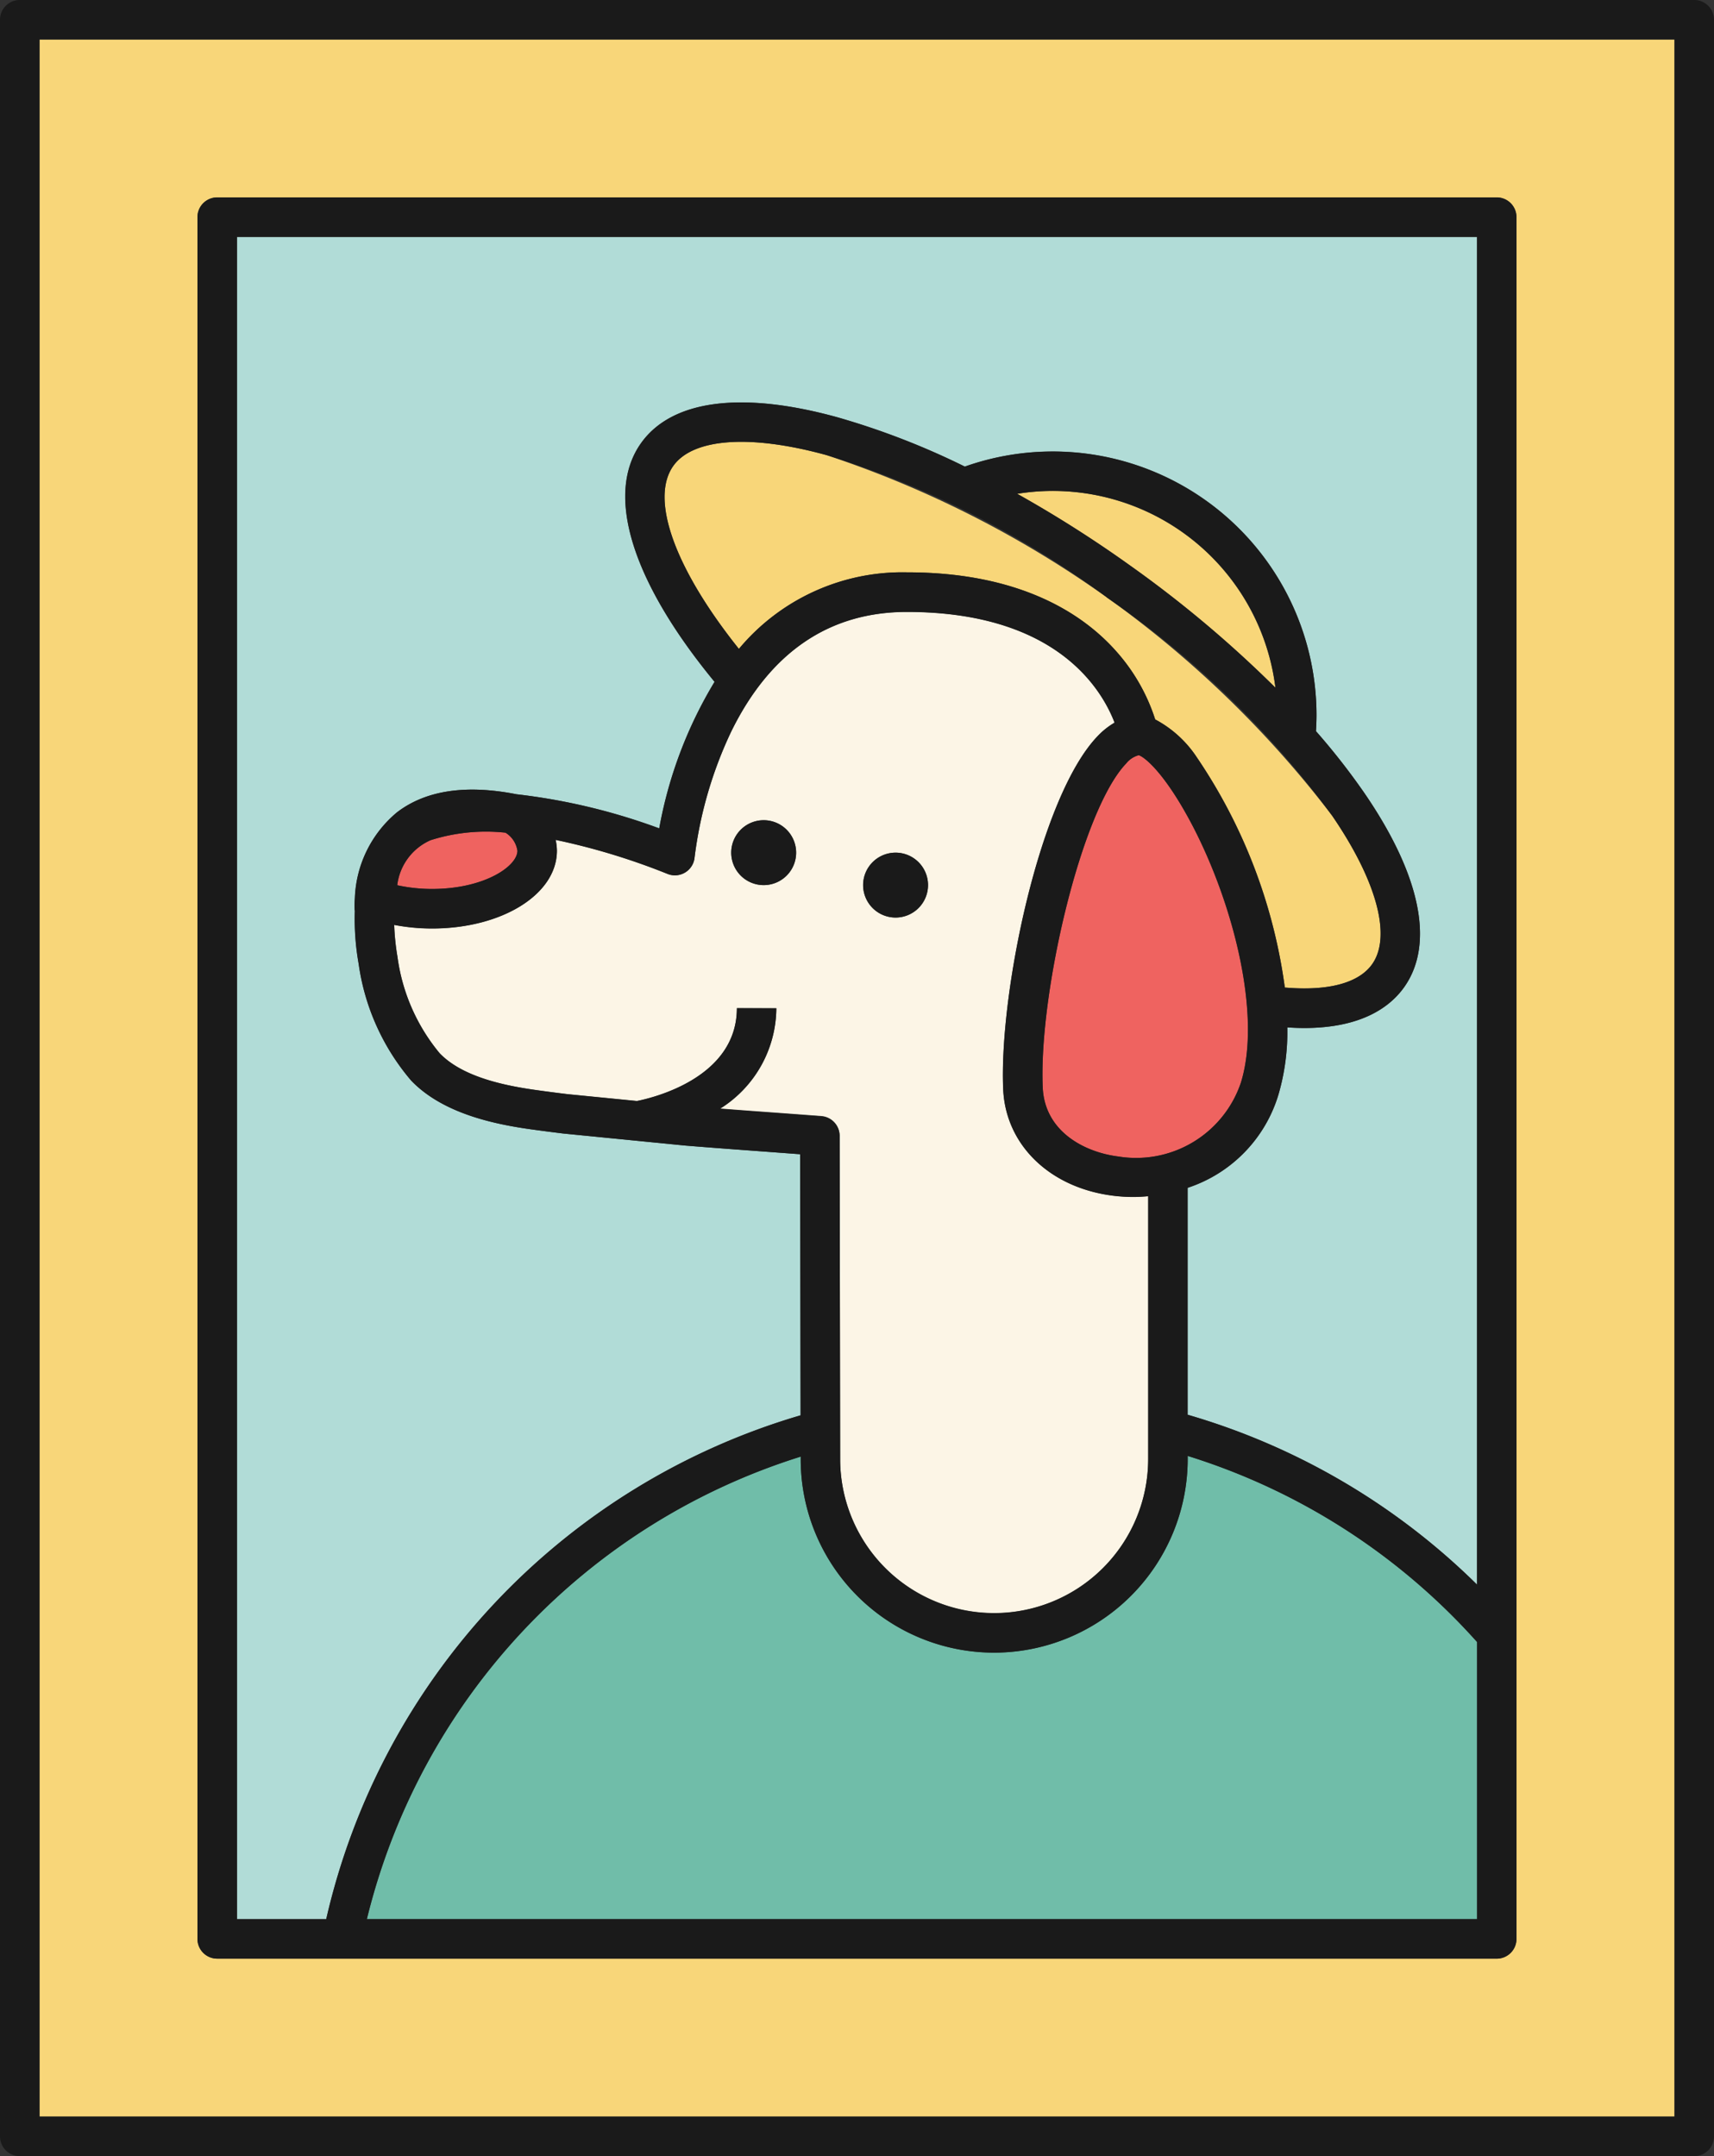 <svg xmlns="http://www.w3.org/2000/svg" xmlns:xlink="http://www.w3.org/1999/xlink" width="78.766" height="99.093" viewBox="0 0 78.766 99.093">
  <rect x="0" y="0" width="78.766" height="99.093" fill="#333333" stroke="none"/>
  <defs>
    <clipPath id="clip-path">
      <rect id="長方形_47" data-name="長方形 47" width="78.766" height="99.093" fill="none"/>
    </clipPath>
  </defs>
  <g id="グループ_65" data-name="グループ 65" clip-path="url(#clip-path)">
    <path id="パス_58" data-name="パス 58" d="M123.464,247.879a1.175,1.175,0,0,0-.549-.829,8.4,8.4,0,0,0-3.449.348,2.6,2.6,0,0,0-1.525,2.067,7.453,7.453,0,0,0,1.6.172c2.4,0,3.924-1.041,3.924-1.758" transform="translate(-99.685 -208.781)" fill="#ef6360"/>
    <path id="パス_59" data-name="パス 59" d="M303.644,145.767A10.4,10.4,0,0,0,302,145.9a55.629,55.629,0,0,1,5.169,3.282,53.25,53.25,0,0,1,6.7,5.631,10.318,10.318,0,0,0-10.225-9.045" transform="translate(-255.258 -123.205)" fill="#f8d679"/>
    <path id="パス_60" data-name="パス 60" d="M150.058,208.513c-2.9-.372-4.92-2.338-5.031-4.892-.192-4.417,1.674-13.441,4.335-16.221a3.506,3.506,0,0,1,.784-.625c-.606-1.579-2.721-5.089-9.543-5.089-3.57,0-6.287,1.851-8.076,5.5a18.885,18.885,0,0,0-1.682,5.782.908.908,0,0,1-1.258.752,30.7,30.7,0,0,0-5.128-1.558,2.4,2.4,0,0,1,.059.5c0,2-2.521,3.573-5.739,3.573a9.241,9.241,0,0,1-1.739-.165,11.156,11.156,0,0,0,.152,1.478,8.743,8.743,0,0,0,1.934,4.418c1.07,1.119,3.062,1.508,4.468,1.7q.71.1,1.42.185l3.181.314c.716-.142,4.593-1.057,4.593-4.268H134.6a5.484,5.484,0,0,1-2.589,4.615q1.153.088,2.313.172t2.347.174a.908.908,0,0,1,.838.9l.024,14.869a7.077,7.077,0,0,0,14.155-.011V208.539c-.23.021-.459.034-.686.034a7.44,7.44,0,0,1-.947-.06m-16.038-14.269a1.491,1.491,0,1,1,1.491-1.491,1.491,1.491,0,0,1-1.491,1.491m6.061,1.491a1.491,1.491,0,1,1,1.491-1.491,1.491,1.491,0,0,1-1.491,1.491" transform="translate(-98.924 -153.566)" fill="#fcf5e6"/>
    <path id="パス_61" data-name="パス 61" d="M313.922,224.245a1.1,1.1,0,0,0-.579.382c-2.069,2.161-4.02,10.586-3.833,14.887.088,2.026,1.913,2.974,3.448,3.171a5.082,5.082,0,0,0,5.662-3.4c1.04-3.379-.6-9.163-2.784-12.8-1.021-1.7-1.732-2.193-1.915-2.239" transform="translate(-261.594 -189.536)" fill="#ef6360"/>
    <path id="パス_62" data-name="パス 62" d="M221.784,145.736a24.7,24.7,0,0,1,4.023,10.549c1.978.171,3.39-.2,4.009-1.067.908-1.272.225-3.822-1.826-6.82a48.292,48.292,0,0,0-23.241-16.581c-3.5-.964-6.135-.78-7.043.493-1.09,1.528.067,4.726,3.013,8.413a9.78,9.78,0,0,1,7.724-3.519c5.27,0,8.123,1.955,9.59,3.6a8.683,8.683,0,0,1,1.817,3.161,5.218,5.218,0,0,1,1.934,1.774" transform="translate(-166.764 -110.899)" fill="#f8d679"/>
    <path id="パス_63" data-name="パス 63" d="M11.725,107.188H86.862V11.725H11.725Zm7.26-87.3a.907.907,0,0,1,.907-.907h58.8a.907.907,0,0,1,.907.907V99.021a.907.907,0,0,1-.907.907h-58.8a.907.907,0,0,1-.907-.907Z" transform="translate(-9.91 -9.91)" fill="#f8d679"/>
    <path id="パス_64" data-name="パス 64" d="M96.258,124.512l-.019-12-1.5-.111c-1.258-.092-2.515-.184-3.771-.286l-5.609-.554c-.5-.062-.987-.125-1.47-.191-1.674-.233-4.068-.719-5.529-2.246a10.5,10.5,0,0,1-2.41-5.358,11.79,11.79,0,0,1-.176-2.444c0-.016-.008-.03-.008-.046a4.948,4.948,0,0,1,.01-.54.013.013,0,0,0,0,0,5.372,5.372,0,0,1,1.937-3.938c1.316-1.009,3.164-1.288,5.492-.829a28.1,28.1,0,0,1,6.558,1.568A19.773,19.773,0,0,1,92.3,90.8c-3.815-4.634-5.047-8.631-3.375-10.975,1.41-1.976,4.606-2.4,9-1.189a34.794,34.794,0,0,1,5.875,2.272,12.12,12.12,0,0,1,16.164,11.425c0,.245-.01.492-.025.737a31.111,31.111,0,0,1,2.244,2.872c2.574,3.762,3.215,6.923,1.805,8.9-.643.9-1.949,1.87-4.587,1.87-.247,0-.508-.01-.779-.028a10.272,10.272,0,0,1-.4,3.066,6.463,6.463,0,0,1-4.18,4.307v10.429a31.388,31.388,0,0,1,13.3,7.809V70.354H70.354v77.314H74.46a31.444,31.444,0,0,1,21.8-23.157" transform="translate(-59.465 -59.465)" fill="#b1dcd7"/>
    <path id="パス_65" data-name="パス 65" d="M146.641,432.29v.15a8.908,8.908,0,0,1-8.865,8.892h-.028a8.892,8.892,0,0,1-8.891-8.878v-.132a29.631,29.631,0,0,0-19.938,21.262h51.019V440.843a29.627,29.627,0,0,0-13.3-8.553" transform="translate(-92.061 -365.38)" fill="#70bda9"/>
    <path id="パス_66" data-name="パス 66" d="M77.859,0H.907A.907.907,0,0,0,0,.907V98.186a.907.907,0,0,0,.907.907H77.859a.907.907,0,0,0,.907-.907V.907A.907.907,0,0,0,77.859,0m-.907,97.278H1.815V1.815H76.951Z" fill="#1a1a1a"/>
    <path id="パス_67" data-name="パス 67" d="M59.535,139.572h58.8a.907.907,0,0,0,.907-.907V59.535a.907.907,0,0,0-.907-.907h-58.8a.907.907,0,0,0-.907.907v79.129a.907.907,0,0,0,.907.907m57.9-1.815H66.412A29.631,29.631,0,0,1,86.35,116.5v.132a8.892,8.892,0,0,0,8.891,8.878h.028a8.908,8.908,0,0,0,8.865-8.892v-.15a29.627,29.627,0,0,1,13.3,8.553ZM83.416,95.891c0,3.211-3.877,4.126-4.593,4.268l-3.181-.314q-.711-.087-1.42-.185c-1.405-.2-3.4-.584-4.468-1.7a8.743,8.743,0,0,1-1.935-4.418,11.193,11.193,0,0,1-.152-1.478,9.237,9.237,0,0,0,1.739.165c3.218,0,5.739-1.569,5.739-3.573a2.409,2.409,0,0,0-.059-.5,30.684,30.684,0,0,1,5.128,1.558.908.908,0,0,0,1.258-.752,18.88,18.88,0,0,1,1.682-5.782c1.789-3.65,4.506-5.5,8.076-5.5,6.823,0,8.937,3.51,9.543,5.089a3.506,3.506,0,0,0-.784.625c-2.661,2.78-4.527,11.8-4.335,16.221.111,2.555,2.133,4.521,5.031,4.892a7.468,7.468,0,0,0,.947.06c.227,0,.456-.014.686-.034v12.086a7.09,7.09,0,0,1-7.055,7.077,7.078,7.078,0,0,1-7.1-7.066l-.024-14.869a.908.908,0,0,0-.838-.9q-1.174-.09-2.347-.174t-2.313-.172a5.484,5.484,0,0,0,2.589-4.615ZM67.808,90.238a2.6,2.6,0,0,1,1.525-2.067,8.4,8.4,0,0,1,3.449-.348,1.175,1.175,0,0,1,.549.829c0,.717-1.528,1.758-3.924,1.758a7.463,7.463,0,0,1-1.6-.172m32.6-13.231A43.068,43.068,0,0,1,110.78,87.054c2.051,3,2.733,5.547,1.826,6.82-.619.868-2.031,1.238-4.009,1.067a24.7,24.7,0,0,0-4.023-10.549,5.217,5.217,0,0,0-1.934-1.774,8.683,8.683,0,0,0-1.817-3.161c-1.466-1.641-4.32-3.6-9.59-3.6a9.781,9.781,0,0,0-7.723,3.519c-2.946-3.687-4.1-6.885-3.013-8.413.908-1.272,3.541-1.457,7.043-.493a43.066,43.066,0,0,1,12.874,6.534M96.3,72.248a10.3,10.3,0,0,1,11.867,8.913,53.255,53.255,0,0,0-6.7-5.631A55.614,55.614,0,0,0,96.3,72.248m4.621,30.454c-1.536-.2-3.36-1.146-3.448-3.171-.187-4.3,1.764-12.726,3.833-14.887a1.1,1.1,0,0,1,.579-.382c.183.046.894.539,1.915,2.239,2.185,3.638,3.824,9.422,2.784,12.8a5.083,5.083,0,0,1-5.662,3.4M60.443,60.443h56.988v61.939a31.388,31.388,0,0,0-13.3-7.809V104.144a6.463,6.463,0,0,0,4.18-4.307,10.272,10.272,0,0,0,.4-3.066c.271.018.532.028.779.028,2.638,0,3.944-.969,4.587-1.871,1.41-1.976.769-5.136-1.805-8.9a31.115,31.115,0,0,0-2.244-2.872c.015-.246.025-.493.025-.738A12.12,12.12,0,0,0,93.894,71a34.792,34.792,0,0,0-5.875-2.272c-4.4-1.21-7.592-.787-9,1.189-1.673,2.344-.44,6.341,3.375,10.975a19.778,19.778,0,0,0-2.547,6.734,28.1,28.1,0,0,0-6.558-1.568c-2.328-.459-4.176-.18-5.492.829a5.372,5.372,0,0,0-1.937,3.938.013.013,0,0,1,0,0,4.946,4.946,0,0,0-.01.54c0,.016.007.03.009.046a11.791,11.791,0,0,0,.176,2.444,10.5,10.5,0,0,0,2.41,5.358c1.462,1.528,3.856,2.014,5.529,2.246.483.067.966.13,1.47.191l5.609.554c1.256.1,2.513.194,3.771.286l1.5.111.019,12a31.444,31.444,0,0,0-21.8,23.157H60.443Z" transform="translate(-49.554 -49.554)" fill="#1a1a1a"/>
    <path id="パス_68" data-name="パス 68" d="M220.095,245.044a1.491,1.491,0,1,0-1.491,1.491,1.491,1.491,0,0,0,1.491-1.491" transform="translate(-183.508 -205.856)" fill="#1a1a1a"/>
    <path id="パス_69" data-name="パス 69" d="M257.766,256.166a1.491,1.491,0,1,0-1.491-1.491,1.491,1.491,0,0,0,1.491,1.491" transform="translate(-216.609 -213.996)" fill="#1a1a1a"/>
  </g>
</svg>
